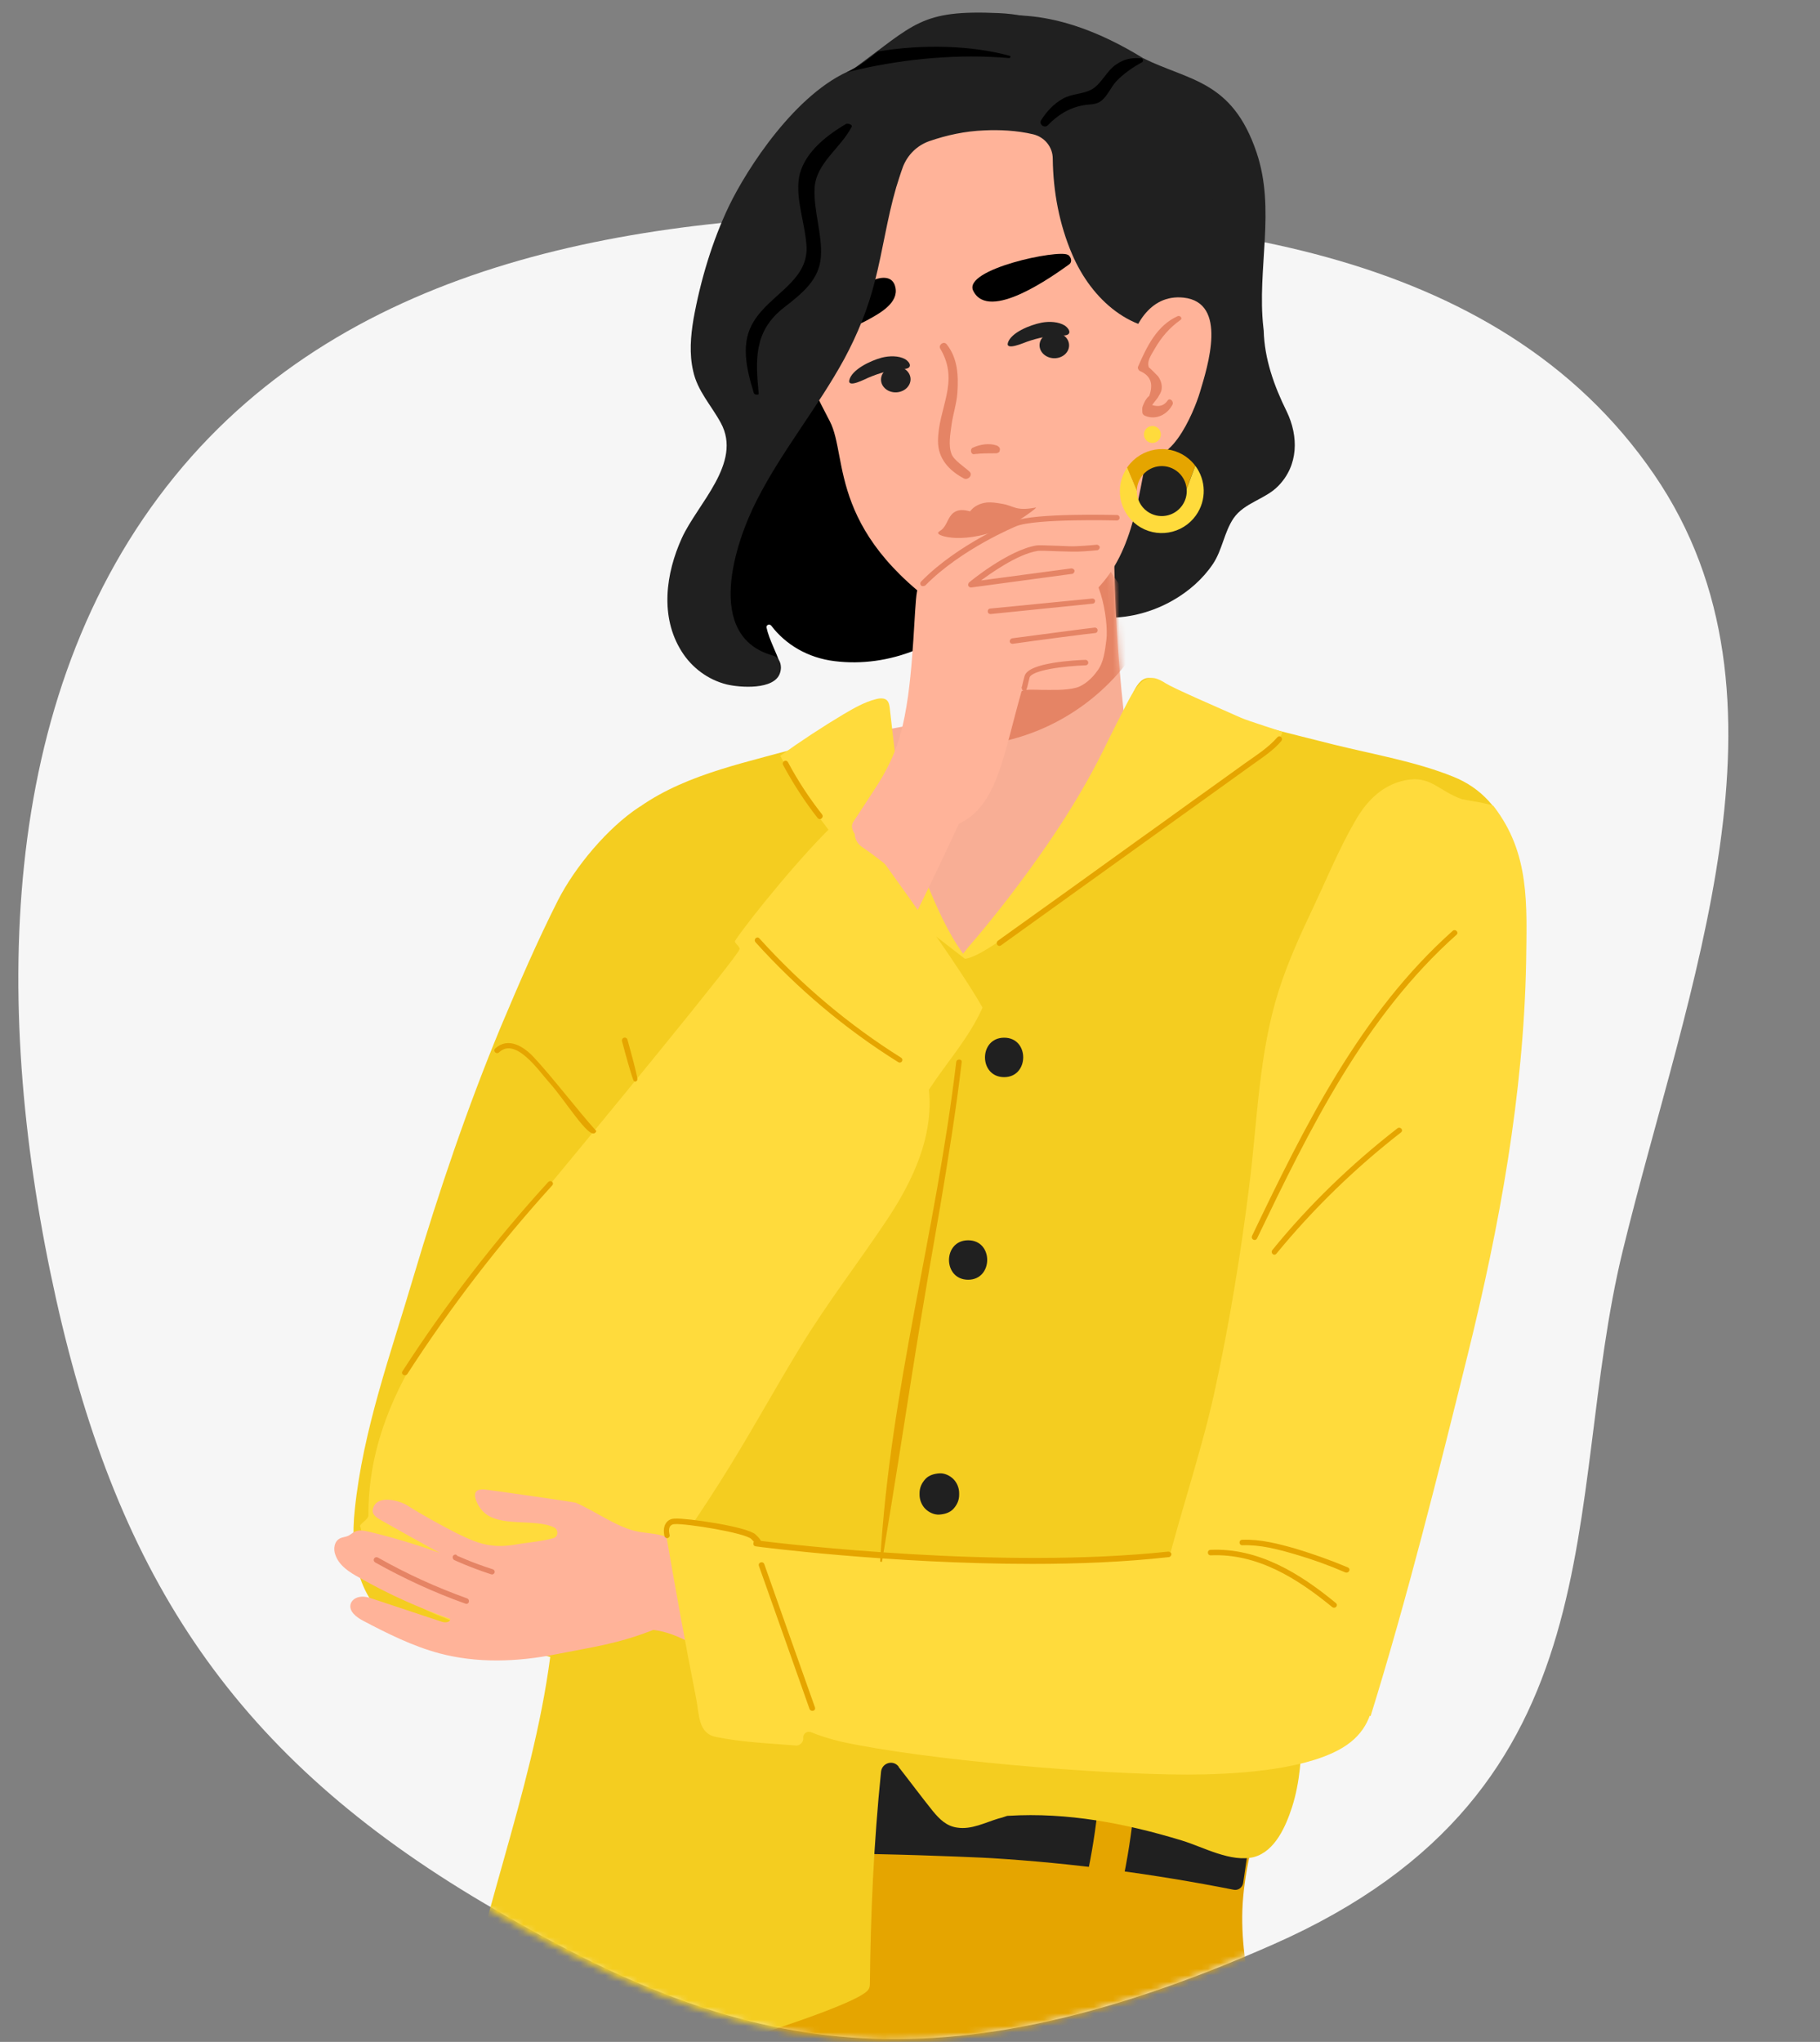 <?xml version="1.0" encoding="UTF-8"?> <svg xmlns="http://www.w3.org/2000/svg" width="287" height="322" viewBox="0 0 287 322" fill="none"><rect x="0" y="0" width="287" height="322" fill="#808080" stroke="none"/> <path fill-rule="evenodd" clip-rule="evenodd" d="M144.057 33.712C187.346 33.666 235.916 38.384 260.865 74.862C284.872 109.964 266.045 155.574 255.895 197.232C246.176 237.123 256.233 282.159 200.781 306.623C145.329 331.087 115.171 323.072 76.286 300.099C37.401 277.126 18.706 249.188 8.822 204.749C-1.076 160.245 -0.905 110.093 27.552 75.112C55.325 40.971 100.841 33.758 144.057 33.712Z" fill="#F6F6F6"></path> <mask id="mask0_13_2651" style="mask-type:alpha" maskUnits="userSpaceOnUse" x="25" y="0" width="237" height="322"> <path fill-rule="evenodd" clip-rule="evenodd" d="M153.11 1.04431e-07C230.54 -4.12526e-05 215.643 33.107 240.591 69.585C264.599 104.687 265.44 155.819 255.29 197.477C245.571 237.367 255.629 282.403 200.177 306.867C144.724 331.332 114.566 323.317 75.681 300.344C36.795 277.371 41.717 245.24 31.833 200.801C21.935 156.297 20.281 110.088 48.739 75.106C76.512 40.965 75.681 4.14615e-05 153.11 1.04431e-07Z" fill="#F6F6F6"></path> </mask> <g mask="url(#mask0_13_2651)"> <path d="M155.623 92.554C154.544 87.239 153.125 81.98 151.763 76.721C150.457 71.575 149.435 66.147 147.732 61.114C144.781 52.519 134.393 51.275 127.41 55.968C126.672 56.477 126.445 57.212 126.559 57.947C122.074 63.263 118.725 69.992 118.044 76.834C117.59 77.117 117.306 77.626 117.193 78.248C116.966 80.17 116.795 82.037 116.001 83.789C115.206 85.429 114.411 86.843 114.071 88.653C113.333 92.272 113.73 95.947 114.184 99.566C114.298 100.358 114.752 100.867 115.319 101.15C115.66 103.355 116.398 105.391 117.874 106.691C119.066 107.709 120.542 107.031 121.053 105.956C122.415 105.956 123.494 106.465 122.926 104.486C122.529 103.072 121.28 100.867 120.882 99.001C120.769 98.548 121.337 98.322 121.62 98.662C123.891 101.659 127.41 103.751 131.611 104.26C140.239 105.334 149.038 101.659 154.715 95.156C154.942 94.873 155.055 94.647 155.169 94.364C155.566 93.855 155.736 93.29 155.623 92.554Z" fill="black"></path> <path d="M174.526 96.283C174.526 96.678 174.639 97.074 174.866 97.413C178.329 97.413 181.849 96.452 184.914 94.699C187.412 93.286 189.682 91.306 191.272 88.931C192.748 86.726 193.031 83.955 194.507 81.75C196.21 79.262 199.503 78.753 201.546 76.661C204.782 73.381 204.782 68.8 202.909 64.899C200.865 60.771 199.389 56.53 199.276 52.119C199.276 51.949 199.219 51.78 199.219 51.61C198.197 42.449 201.206 33.006 198.14 24.015C194.28 12.592 187.435 12.758 180.25 9.165C165.879 0.316 157.212 2.597 153.75 2.88C152.558 2.993 154.601 5.297 153.75 7.277C151.763 10.896 152.728 15.137 153.977 18.756C157.269 28.143 159.483 37.643 160.391 47.538C161.243 56.586 160.391 65.803 161.754 74.794C163.002 83.163 167.884 91.024 174.526 96.283Z" fill="#202020"></path> <path d="M177.534 115.071C175.433 98.05 175.149 80.916 176.569 63.782C176.569 63.612 176.569 63.499 176.569 63.33C176.625 63.273 176.682 63.16 176.682 63.103C177.874 60.842 174.468 58.862 173.276 61.124C170.551 66.214 164.761 69.833 160.163 73.112C155.282 76.562 150.059 79.389 144.099 80.464C142.85 80.69 142.509 81.708 142.736 82.669C142.453 83.065 143.134 83.687 143.304 84.252C146.256 95.675 146.426 107.38 145.404 119.142C145.291 119.482 145.291 119.821 145.348 120.16C145.404 120.782 145.688 121.178 146.142 121.461C146.313 121.574 146.483 121.687 146.653 121.743C156.757 125.532 168.281 124.175 177.193 118.181C178.442 117.389 178.272 115.919 177.534 115.071Z" fill="#F8AE95"></path> <path d="M82.511 405.887C92.615 407.526 102.833 408.318 113.221 408.318C120.43 408.318 127.696 407.809 134.905 407.809C135.019 402.154 135.189 396.5 135.303 390.845C135.473 383.833 135.416 376.708 136.324 369.753C136.722 366.416 137.516 363.193 138.538 360.083C139.106 358.387 141.547 358.613 141.831 360.309C141.887 360.648 141.944 360.931 142.001 361.27C144.555 377.047 146.826 392.824 149.21 408.657C158.349 409.901 166.296 412.163 175.606 411.372C179.069 411.089 182.531 410.806 185.994 410.467C186.619 410.41 187.3 410.354 187.924 410.241C188.038 410.241 188.605 410.128 188.946 410.128C189.059 410.128 189.173 410.071 189.23 410.071C189.741 410.015 190.252 409.901 190.819 409.845C192.636 409.562 194.452 409.223 196.269 408.827C198.312 408.375 200.356 407.866 202.343 407.244C202.797 407.131 203.251 406.961 203.648 406.791C205.181 387.056 203.081 366.982 201.321 347.303C200.413 336.616 199.22 325.985 197.347 315.41C196.382 309.982 195.531 304.666 196.042 299.125C196.552 293.47 198.142 287.928 199.675 282.5C200.072 281.086 197.858 280.52 197.461 281.878C196.836 283.97 196.269 286.062 195.758 288.211C195.701 287.928 195.531 287.645 195.19 287.476C188.435 284.083 180.999 283.517 173.619 283.008C164.764 282.386 156.022 281.199 147.394 279.163C144.385 278.485 140.922 277.297 138.198 277.75C123.949 275.714 109.588 274.357 95.226 273.622C94.772 273.622 94.488 273.791 94.318 274.074C93.921 274.131 93.58 274.357 93.41 274.866C90.685 283.857 88.017 292.848 85.292 301.839C82.738 310.378 79.956 318.916 78.14 327.681C74.45 345.494 76.891 363.985 79.048 381.854C80.013 389.94 81.148 397.913 82.511 405.887Z" fill="#E5A500"></path> <path d="M212.16 119.078C212.046 118.908 211.933 118.738 211.649 118.625C178.725 107.259 143.246 111.896 110.833 122.64C109.925 122.923 110.152 124.28 111.004 124.337C119.008 128.351 125.308 134.572 132.12 140.226C138.024 145.146 145.29 159.679 153.351 159.679C162.49 159.735 171.061 145.825 179.349 142.545C188.148 139.096 196.947 135.533 205.461 131.292C207.846 130.104 210.23 128.917 212.5 127.616C213.919 126.825 215.963 126.09 216.587 124.45C217.779 121.509 214.544 119.813 212.16 119.078Z" fill="#F8AE95"></path> <path d="M156.644 279.959C156.19 279.902 155.85 279.563 155.85 279.11C155.793 277.301 155.282 275.774 153.068 274.869C150.116 273.682 134.733 273.456 130.703 273.908C129.227 274.078 128.375 275.152 128.091 276.283C128.035 276.396 128.035 276.509 128.035 276.622C127.921 277.358 127.808 278.093 127.694 278.828C127.637 279.224 127.297 279.563 126.843 279.563C123.664 279.676 120.485 279.846 117.363 280.072C116.909 280.128 116.511 280.524 116.568 280.977C116.682 284.709 116.738 288.441 116.682 292.173C116.682 292.682 117.136 293.247 117.59 293.078C122.017 291.381 155.85 292.965 156.361 293.021C169.19 293.813 181.905 295.509 194.507 297.997C195.245 298.167 195.926 297.658 196.04 296.923C196.38 294.661 197.061 290.081 197.459 287.31C197.572 286.235 196.891 285.218 195.813 284.991C182.87 282.503 169.814 280.807 156.644 279.959Z" fill="#202020"></path> <path d="M173.62 278.426C173.28 286.455 172.031 294.372 169.874 302.119C168.909 305.625 174.358 307.152 175.323 303.646C177.651 295.447 178.956 286.964 179.297 278.426C179.41 274.807 173.734 274.807 173.62 278.426Z" fill="#E5A500"></path> <path d="M229.133 122.468C223.23 120.093 216.588 118.962 210.401 117.435C203.589 115.739 196.834 113.986 190.022 112.289C189.965 112.289 189.908 112.289 189.852 112.233C189.625 112.176 189.397 112.12 189.17 112.006C187.013 110.367 184.686 108.896 182.415 107.37C179.634 105.503 178.499 109.801 177.647 111.611C176.568 113.873 175.66 116.191 174.752 118.509C173.163 122.637 170.722 126.539 168.337 130.328C163.285 138.358 159.709 142.825 153.578 150.12C152.784 151.081 150.74 150.233 150.116 149.102C147.05 143.843 144.212 137.849 142.509 130.441C141.658 126.765 140.977 122.977 140.579 119.245C140.409 117.718 139.671 115.06 139.728 113.081C139.784 111.667 139.217 110.197 137.854 110.706C134.448 112.063 129.226 116.304 127.864 117.265C127.75 117.378 127.58 117.435 127.41 117.492C118.327 120.149 108.563 121.846 100.9 127.218C100.843 127.218 100.843 127.218 100.787 127.274C95.791 130.554 90.682 136.718 88.014 141.92C84.722 148.423 81.827 155.152 78.989 161.882C73.709 174.605 69.225 187.837 65.251 201.182C61.675 213.34 57.247 225.385 55.942 238.108C55.147 245.459 56.51 253.263 63.662 256.995C67.238 258.861 71.212 259.879 75.185 260.501C78.818 261.066 83.416 260.331 86.766 261.292C83.927 282.894 75.015 303.703 71.836 325.304C71.836 325.361 71.836 325.417 71.779 325.474C71.609 326.209 71.439 326.888 71.269 327.623C70.531 330.676 73.255 333.504 76.377 332.938C84.608 331.411 132.008 318.179 136.662 314.051C137.003 313.769 137.173 313.373 137.173 312.92C137.287 301.667 137.798 290.527 138.933 279.388C139.103 277.974 140.863 277.465 141.714 278.596V278.652C143.531 280.971 145.291 283.346 147.107 285.608C148.186 286.908 149.264 287.983 150.967 288.209C153.181 288.548 155.338 287.417 157.382 286.795C157.836 286.682 158.233 286.569 158.687 286.399C158.801 286.343 158.914 286.343 159.028 286.343C168.337 285.777 177.477 287.53 186.389 290.245C189.738 291.263 194.109 293.751 197.742 292.846C201.091 291.941 202.794 287.926 203.759 284.929C205.008 281.027 205.235 276.843 205.349 272.771C205.462 267.626 205.519 262.423 205.632 257.277C205.803 246.986 206.03 236.638 206.2 226.346L206.654 200.334C206.654 200.164 206.711 199.938 206.768 199.768C208.357 195.81 210.003 191.908 211.706 188.063C215.396 179.864 220.051 172.456 226.125 165.84C231.461 160.015 239.181 154.078 239.862 145.765C239.862 145.426 239.919 145.143 239.919 144.804C240.089 135.87 238.216 126.087 229.133 122.468Z" fill="#F4CD20"></path> <path d="M152.159 151.194C154.543 150.967 159.595 146.839 163.455 144.578C168.167 141.807 172.595 138.47 176.852 135.021C180.826 131.798 185.707 128.857 189.511 125.464C192.519 122.807 201.942 117.774 202.226 115.399C202.226 115.399 196.89 113.703 195.698 113.194C191.895 111.497 185.083 108.557 183.834 107.765C182.699 107.03 181.507 106.464 180.258 107.369C179.123 108.217 178.328 109.744 177.647 111.045C176.625 113.024 175.603 115.003 174.638 116.982C170.721 125.182 165.726 132.703 160.277 139.941C158.63 142.146 156.871 144.351 155.111 146.5C154.316 147.461 153.521 148.423 152.67 149.384C152.386 149.723 152.159 150.063 151.875 150.402C149.491 147.122 147.731 143.107 146.199 139.375C144.553 135.417 143.304 131.345 142.452 127.161C141.374 122.015 140.92 116.756 140.295 111.554C140.238 111.214 140.182 110.819 139.955 110.536C139.557 110.027 138.762 110.083 138.138 110.253C136.322 110.705 134.675 111.667 133.029 112.628C129.623 114.664 126.274 116.869 123.038 119.188C128.261 128.688 135.186 137.283 143.36 144.464C144.666 145.369 151.932 151.024 152.159 151.194Z" fill="#FFDB3C"></path> <path d="M120.767 249.131C120.653 248.339 120.199 247.604 119.234 247.265C113.955 245.455 110.038 244.155 104.816 242.345C103.624 241.271 99.707 241.384 99.48 243.533C99.082 247.943 100.047 252.185 102.148 256.086C102.432 256.539 101.069 256.539 101.467 256.708C101.694 257.048 99.82 256.595 103.17 257.048C106.689 257.5 109.527 259.592 112.138 260.497C112.479 260.61 112.82 260.667 113.103 260.61C113.501 260.667 114.012 260.554 114.466 260.214C117.758 257.839 120.029 254.56 120.88 250.601C120.994 250.036 120.937 249.527 120.767 249.131Z" fill="#FFB399"></path> <path d="M148.411 124.678C147.106 121.002 147.106 118.062 143.245 119.872C142.337 120.324 139.442 121.455 139.442 122.19C130.303 135.875 122.753 149.333 113.387 161.886C103.566 175.119 93.462 188.181 83.074 201.074C82.45 201.357 82.052 201.922 81.882 202.544C81.825 202.601 81.825 202.601 81.769 202.657C79.782 205.145 83.358 208.595 85.345 206.107C85.401 206.05 85.458 205.994 85.515 205.881C90.34 206.333 100.501 207.464 104.986 205.711C117.36 200.904 145.459 142.491 151.193 129.937C153.179 125.752 150.057 129.315 148.411 124.678Z" fill="#FFB399"></path> <path d="M154.943 158.888C150.288 150.688 135.529 130.784 134.735 129.596C134.167 128.748 132.975 128.635 132.237 129.313C126.901 134.176 117.989 145.203 115.945 148.313C115.662 148.709 116.683 149.162 116.627 149.671C116.513 150.632 94.545 177.379 82.851 191.459C71.384 205.257 57.988 219.733 58.101 238.959C58.101 239.694 56.398 240.429 56.852 240.825C58.158 247.441 63.21 252.531 69.511 254.906C73.769 256.546 77.458 259.486 82 259.26C86.314 259.034 88.755 260.56 92.785 258.864C96.815 257.168 102.776 249.421 105.273 245.971C108.112 242.013 110.893 237.885 113.504 233.757C117.932 226.802 121.849 219.563 126.163 212.495C130.421 205.483 135.473 198.98 140.014 192.138C144.044 186.031 147.223 179.132 146.485 171.837C149.323 167.483 152.843 163.638 154.943 158.888Z" fill="#FFDB3C"></path> <path d="M235.548 127.16C235.548 126.821 230.95 126.142 230.553 126.029C226.806 124.729 225.614 122.241 221.641 123.032C217.951 123.767 215.453 126.369 213.693 129.479C211.196 133.776 209.266 138.47 207.165 142.937C205.122 147.235 203.135 151.589 201.659 156.169C198.48 166.178 198.31 176.583 197.004 186.931C195.699 197.505 193.882 208.645 191.555 219.333C189.114 230.529 184.97 241.782 182.586 252.979C183.494 253.657 184.459 254.279 185.424 254.901C189.284 257.503 193.144 260.047 197.175 262.366C197.515 262.366 197.913 262.479 198.31 262.762C198.934 263.157 199.559 263.61 200.183 264.006C205.292 266.607 210.798 268.416 216.134 270.622C221.924 251.961 226.806 232.395 231.461 213.565C236.456 193.378 240.26 172.568 240.657 151.758C240.77 142.654 241.281 134.568 235.548 127.16Z" fill="#FFDB3C"></path> <path d="M105.442 242.571C104.137 241.836 102.32 241.836 100.731 241.553C97.325 240.931 93.976 238.33 90.797 236.973C90.513 236.86 76.719 234.881 76.322 234.881C75.811 234.881 75.243 234.881 75.016 235.333C74.846 235.616 74.903 235.955 74.959 236.238C75.186 237.03 75.584 237.765 76.208 238.387C78.706 240.931 84.382 239.405 87.391 240.875C88.129 241.271 88.015 242.402 87.221 242.571C85.575 243.024 83.815 243.193 82.225 243.42C80.636 243.702 79.046 243.928 77.457 243.702C75.47 243.476 73.654 242.571 71.894 241.723C69.283 240.366 66.672 238.952 64.174 237.369C62.982 236.634 59.292 235.559 58.781 238.048C58.611 238.952 59.633 239.461 60.314 239.857C63.322 241.553 66.331 243.25 69.34 244.89C65.707 243.589 62.017 242.458 58.214 241.553C57.476 241.384 56.738 241.214 56.056 241.497C55.602 241.667 55.262 242.062 54.808 242.232C54.41 242.402 53.956 242.402 53.559 242.628C52.707 243.08 52.537 244.268 52.878 245.173C53.445 246.869 55.092 247.943 56.681 248.792C61.222 251.393 66.047 253.542 70.986 255.295C71.043 255.86 70.191 255.917 69.68 255.747C66.104 254.559 62.528 253.372 58.952 252.184C58.157 251.902 57.305 251.619 56.397 251.902C55.886 252.071 55.489 252.411 55.319 252.863C54.921 254.051 56.17 255.012 57.248 255.577C61.109 257.613 65.082 259.592 69.283 260.723C75.243 262.306 81.544 262.08 87.561 260.893C93.578 259.705 97.382 259.253 103.115 256.991C103.512 256.821 105.953 254.955 106.124 254.616C106.407 254.164 106.237 253.542 106.124 253.033C105.84 251.393 106.464 249.753 106.862 248.113C107.259 246.473 107.429 244.607 106.351 243.306C106.124 243.024 105.783 242.741 105.442 242.571Z" fill="#FFB399"></path> <path d="M73.595 252.194C68.713 250.441 64.002 248.292 59.517 245.747C59.176 245.578 58.893 246.03 59.233 246.256C63.775 248.801 68.543 251.006 73.481 252.759C73.822 252.872 73.936 252.307 73.595 252.194Z" fill="#E58465" stroke="#E58465" stroke-width="0.3"></path> <path d="M71.834 245.296C71.721 245.296 71.607 245.353 71.55 245.466C71.493 245.579 71.55 245.749 71.664 245.862C71.664 245.862 74.048 246.993 77.511 248.124C77.681 248.18 77.794 248.067 77.851 247.954C77.908 247.785 77.794 247.671 77.681 247.615C74.275 246.54 71.948 245.409 71.891 245.409C71.948 245.296 71.891 245.296 71.834 245.296Z" fill="#E58465" stroke="#E58465" stroke-width="0.3"></path> <path d="M216.248 254.791C216.191 253.321 216.078 251.85 215.34 250.606C215.226 250.38 215.056 250.211 214.886 250.041C212.899 247.892 208.188 248.401 205.576 248.175C201.092 247.836 206.03 244.499 201.546 244.217C192.52 243.651 187.695 244.725 175.718 245.856C163.343 247.044 128.602 244.556 119.179 243.368C118.668 242.35 119.747 242.859 118.668 242.35C115.546 240.88 109.643 239.975 106.294 239.919C106.01 239.919 105.839 239.975 105.669 240.089C105.215 240.315 104.818 240.767 104.931 241.389C106.464 250.267 108.053 259.145 109.813 268.023C110.267 270.398 110.097 273.339 112.878 273.904C116.965 274.752 121.393 274.922 125.537 275.261C126.105 275.318 126.729 274.696 126.672 274.13C126.559 273.395 127.297 272.886 127.921 273.169C129.17 273.678 130.703 274.187 132.576 274.639C145.973 277.58 173.334 279.842 187.184 279.842C194.166 279.842 204.838 279.276 211.026 275.996C219.03 271.755 216.475 263.725 216.248 254.791Z" fill="#FFDB3C"></path> <path d="M158.349 163.64C154.318 163.64 154.318 169.86 158.349 169.86C162.322 169.86 162.379 163.64 158.349 163.64Z" fill="#202020"></path> <path d="M152.673 195.587C148.642 195.587 148.642 201.808 152.673 201.808C156.646 201.808 156.703 195.587 152.673 195.587Z" fill="#202020"></path> <path d="M150.344 233.245C149.776 232.68 148.925 232.284 148.13 232.34C147.335 232.397 146.484 232.623 145.916 233.245C145.349 233.867 145.008 234.602 145.008 235.45V235.733C145.008 236.525 145.349 237.373 145.916 237.939C146.484 238.504 147.335 238.9 148.13 238.843C148.925 238.787 149.776 238.561 150.344 237.939C150.912 237.317 151.252 236.581 151.252 235.733V235.45C151.252 234.659 150.912 233.811 150.344 233.245Z" fill="#202020"></path> <path d="M150.944 167.448C151 167.166 151.563 167.166 151.507 167.448C150.606 175.121 149.366 182.794 148.071 190.467C143.283 217.817 143.393 219.357 138.937 246.273C140.57 218.641 147.677 194.939 150.944 167.448Z" fill="#E5A500" stroke="#E5A500" stroke-width="0.3"></path> <path d="M84.042 166.803C86.767 169.687 91.195 175.455 93.863 178.395C93.131 179.81 89.094 173.193 86.71 170.592C85.121 168.839 81.374 163.24 78.593 165.842C78.309 166.124 77.912 165.672 78.195 165.446C80.182 163.636 82.566 165.22 84.042 166.803Z" fill="#E5A500" stroke="#E5A500" stroke-width="0.3"></path> <path d="M100.366 170.26C100.366 170.26 100.498 170.078 98.795 163.97C98.681 163.631 98.17 163.744 98.227 164.14C99.873 170.304 100.154 170.595 100.036 170.26C100.15 170.599 100.366 170.26 100.366 170.26Z" fill="#E5A500" stroke="#E5A500" stroke-width="0.3"></path> <path d="M210.576 252.922C204.956 248.285 198.428 244.213 190.878 244.553C190.538 244.553 190.538 245.118 190.878 245.118C198.315 244.779 204.672 248.794 210.179 253.317C210.462 253.544 210.86 253.148 210.576 252.922Z" fill="#E5A500" stroke="#E5A500" stroke-width="0.3"></path> <path d="M212.503 247.32C209.835 246.189 207.11 245.228 204.329 244.379C201.547 243.588 198.766 242.853 195.871 242.966C195.53 242.966 195.53 243.531 195.871 243.531C198.709 243.418 201.49 244.153 204.215 244.945C206.94 245.737 209.608 246.698 212.219 247.829C212.56 247.942 212.844 247.489 212.503 247.32Z" fill="#E5A500" stroke="#E5A500" stroke-width="0.3"></path> <path d="M162.779 246.47C140.356 246.47 119.41 243.756 119.183 243.7C119.013 243.7 118.899 243.53 118.956 243.36C118.956 243.247 119.013 243.191 119.069 243.134C119.013 243.021 118.842 242.851 118.559 242.569C117.48 241.551 108.227 240.081 106.411 240.194C106.013 240.194 105.729 240.363 105.559 240.589C105.162 241.155 105.446 242.06 105.446 242.06C105.502 242.229 105.389 242.342 105.275 242.399C105.105 242.456 104.992 242.342 104.935 242.229C104.935 242.173 104.594 241.042 105.162 240.25C105.446 239.854 105.843 239.628 106.467 239.628C108.17 239.515 117.764 240.872 119.069 242.116C119.524 242.569 119.807 242.851 119.864 243.134C124.065 243.643 157.727 247.658 184.236 244.831C184.406 244.831 184.52 244.944 184.577 245.057C184.577 245.226 184.463 245.339 184.35 245.396C177.254 246.188 169.931 246.47 162.779 246.47Z" fill="#E5A500" stroke="#E5A500" stroke-width="0.3"></path> <path d="M229.194 146.891C214.605 159.897 205.863 177.653 197.575 194.957C197.405 195.296 197.916 195.579 198.086 195.24C206.374 177.992 215.059 160.237 229.591 147.287C229.875 147.061 229.421 146.665 229.194 146.891Z" fill="#E5A500" stroke="#E5A500" stroke-width="0.3"></path> <path d="M86.554 186.509C78.077 195.803 70.422 205.742 63.589 216.327C63.374 216.619 63.896 216.88 64.111 216.588C70.889 206.063 78.545 196.123 86.965 186.832C87.239 186.594 86.826 186.215 86.554 186.509Z" fill="#E5A500" stroke="#E5A500" stroke-width="0.3"></path> <path d="M220.45 178.053C213.184 183.708 206.542 190.098 200.752 197.223C200.525 197.505 200.923 197.901 201.15 197.618C206.997 190.493 213.581 184.104 220.847 178.449C221.131 178.223 220.734 177.827 220.45 178.053Z" fill="#E5A500" stroke="#E5A500" stroke-width="0.3"></path> <path d="M142.002 166.91C133.714 161.707 126.221 155.374 119.636 148.079C119.409 147.796 119.012 148.192 119.239 148.475C125.823 155.77 133.373 162.16 141.718 167.362C142.058 167.588 142.342 167.079 142.002 166.91Z" fill="#E5A500" stroke="#E5A500" stroke-width="0.3"></path> <path d="M128.379 269.315C125.711 261.794 123.043 254.273 120.375 246.696C120.261 246.356 119.693 246.526 119.807 246.865C122.475 254.386 125.143 261.907 127.811 269.484C127.981 269.767 128.492 269.654 128.379 269.315Z" fill="#E5A500" stroke="#E5A500" stroke-width="0.3"></path> <path d="M201.548 116.357C200.129 117.996 198.256 119.184 196.496 120.428C194.68 121.729 192.863 123.029 190.99 124.386C187.244 127.044 183.554 129.758 179.807 132.416C172.371 137.788 164.878 143.16 157.442 148.476C157.158 148.702 157.442 149.154 157.725 148.985C165.332 143.499 172.939 138.071 180.545 132.586C184.349 129.871 188.152 127.101 191.955 124.386C193.772 123.086 195.588 121.785 197.461 120.428C199.051 119.297 200.697 118.223 201.946 116.752C202.173 116.47 201.776 116.074 201.548 116.357Z" fill="#E5A500" stroke="#E5A500" stroke-width="0.3"></path> <path d="M129.515 128.52C127.472 125.919 125.655 123.148 124.123 120.264C123.952 119.925 123.441 120.208 123.612 120.547C125.201 123.488 127.018 126.315 129.061 128.916C129.345 129.199 129.742 128.803 129.515 128.52Z" fill="#E5A500" stroke="#E5A500" stroke-width="0.3"></path> <mask id="mask1_13_2651" style="mask-type:alpha" maskUnits="userSpaceOnUse" x="146" y="59" width="38" height="66"> <path d="M177.402 113.803C175.302 96.782 176.408 94.918 175.414 89.948C177.402 87.959 180.282 79.303 179.39 77.025C182.27 74.819 185.139 59.645 182.373 61.116C183.565 58.854 178.387 59.342 177.195 61.604C174.47 66.693 168.68 70.312 164.082 73.592C159.2 77.041 153.977 79.869 148.017 80.943C146.768 81.169 146.428 82.187 146.655 83.149C146.371 83.544 147.052 84.166 147.222 84.732C150.174 96.154 150.344 107.86 149.323 119.622C149.209 119.961 149.209 120.3 149.266 120.64C149.323 121.262 149.606 121.658 150.061 121.94C150.231 122.053 150.401 122.166 150.571 122.223C160.676 126.012 172.199 124.655 181.111 118.661C182.36 117.869 178.14 114.651 177.402 113.803Z" fill="#F8AE95"></path> </mask> <g mask="url(#mask1_13_2651)"> <path d="M179.663 96.692C169.662 82.76 161.201 67.859 154.235 52.141C154.153 51.992 154.099 51.893 154.018 51.744C154.04 51.667 154.036 51.541 154.009 51.491C153.971 48.934 150.033 48.83 150.071 51.386C150.119 57.159 146.772 63.11 144.308 68.192C141.677 73.56 138.449 78.544 133.732 82.344C132.745 83.141 132.934 84.198 133.594 84.932C133.534 85.416 134.43 85.635 134.851 86.05C142.916 94.66 148.676 104.852 153.416 115.665C153.479 116.017 153.642 116.315 153.854 116.585C154.202 117.104 154.641 117.315 155.175 117.346C155.379 117.364 155.582 117.381 155.759 117.349C166.443 115.832 175.906 109.117 180.855 99.585C181.572 98.292 180.718 97.083 179.663 96.692Z" fill="#E58465"></path> </g> <path d="M182.698 48.785C182.471 42.734 184.741 36.853 184.401 30.802C184.117 25.939 182.3 21.472 178.156 18.588C173.388 15.252 167.03 13.329 161.524 11.576C161.07 11.463 160.673 11.463 160.389 11.576C144.04 5.582 131.779 22.433 128.43 35.779C124.286 52.234 123.132 51.612 130.852 66.427C133.86 72.195 130.227 84.609 151.509 98.081C160.104 103.522 167.888 98.975 173.962 91.794C179.355 85.404 179.916 75.305 181.676 67.389C181.846 67.106 181.96 66.823 182.017 66.427C182.187 63.317 184.401 61.225 184.117 58.115C183.719 54.948 182.811 51.895 182.698 48.785Z" fill="#FFB399"></path> <path d="M168.395 40.19C166.919 39.285 151.82 42.452 153.466 45.845C155.907 50.878 166.181 43.413 168.565 41.717C169.076 41.378 168.963 40.699 168.565 40.303C168.509 40.247 168.452 40.19 168.395 40.19Z" fill="black"></path> <path d="M141.202 45.341C140.804 43.306 138.704 43.645 137.285 44.38C135.979 45.115 134.844 46.246 133.652 47.151C132.063 48.338 130.36 49.469 128.657 50.544C128.43 50.713 128.316 50.883 128.259 51.109C127.862 51.675 128.089 52.636 128.94 52.579C131.835 52.466 134.617 51.731 137.171 50.261C138.818 49.356 141.713 47.716 141.202 45.341Z" fill="black"></path> <path d="M147.962 83.938C148.084 83.816 148.267 83.694 148.45 83.572C149.366 82.839 149.427 81.557 150.404 80.824C151.197 80.275 152.052 80.397 152.968 80.641C153.578 79.847 154.494 79.359 155.654 79.237C156.387 79.176 157.119 79.298 157.852 79.42C159.928 79.725 160.044 80.641 163.187 80.063C164.225 79.696 160.172 82.473 159.195 82.9C151.93 86.136 147.656 84.426 147.962 84.06C147.901 83.999 147.901 83.999 147.962 83.938Z" fill="#E58465"></path> <path d="M148.283 54.999C147.917 54.45 148.772 53.717 149.26 54.267C151.03 56.465 151.153 59.212 150.969 61.959C150.847 63.669 150.298 65.256 150.054 66.966C149.871 68.431 149.504 70.201 150.054 71.606C150.42 72.582 152.068 73.62 152.862 74.353C153.473 74.902 152.679 75.757 152.007 75.452C149.687 74.231 147.917 72.338 147.917 69.591C147.917 64.34 151.397 60.25 148.283 54.999Z" fill="#E58465"></path> <path d="M153.349 70.626C154.509 70.077 155.974 69.833 157.195 70.26C157.439 70.382 157.684 70.565 157.684 70.871C157.684 70.993 157.623 71.115 157.623 71.176C157.562 71.359 157.256 71.481 157.073 71.481C155.913 71.481 154.814 71.481 153.715 71.603C153.105 71.786 152.922 70.871 153.349 70.626Z" fill="#E58465"></path> <path d="M167.51 52.903C165.614 52.848 163.675 53.283 161.925 53.895C161.502 54.032 158.555 55.358 158.937 54.061C159.43 52.456 162.381 51.252 164.262 50.88C165.475 50.653 166.944 50.724 167.944 51.36C168.822 52.001 169.039 52.971 167.51 52.903Z" fill="#202020"></path> <path d="M168.586 54.496C168.567 55.621 167.508 56.516 166.222 56.493C164.936 56.471 163.909 55.54 163.928 54.415C163.948 53.289 165.007 52.395 166.293 52.417C167.579 52.44 168.606 53.37 168.586 54.496Z" fill="#202020"></path> <path d="M142.402 58.203C140.507 58.278 138.602 58.845 136.898 59.575C136.486 59.741 133.637 61.266 133.929 59.946C134.311 58.311 137.172 56.907 139.023 56.407C140.218 56.098 141.688 56.068 142.73 56.634C143.649 57.214 143.933 58.166 142.402 58.203Z" fill="#202020"></path> <path d="M143.585 59.715C143.643 60.839 142.648 61.804 141.363 61.87C140.078 61.936 138.99 61.078 138.932 59.953C138.875 58.829 139.87 57.865 141.155 57.799C142.439 57.733 143.528 58.591 143.585 59.715Z" fill="#202020"></path> <path d="M174.472 100.871C174.869 97.591 173.166 88.657 170.101 89.958C163.573 90.862 159.713 91.371 153.128 92.219C154.036 91.654 154.944 91.032 155.796 90.466C157.839 89.166 159.826 87.526 162.154 86.791C164.424 86.056 166.752 86.621 169.079 86.734C171.633 86.847 170.441 86.791 172.996 86.395C175.891 85.943 178.332 81.193 175.437 81.645C170.328 82.493 164.878 80.627 159.996 82.55C156.591 83.907 153.582 85.999 150.573 88.091C148.643 89.449 146.77 91.258 144.783 92.785C144.216 93.237 144.272 101.833 143.194 109.749C141.888 118.967 139.845 121.681 134.566 129.597C134.111 130.276 134.452 131.011 134.793 131.52C134.793 132.312 135.247 133.103 135.928 133.556C137.574 134.687 139.22 135.931 140.753 137.231C141.718 138.023 143.08 138.193 143.989 137.231C144.159 137.062 144.272 136.892 144.386 136.666C144.443 136.609 144.499 136.609 144.556 136.553C149.325 133.556 145.692 132.481 151.141 129.937C157.272 127.109 158.18 119.249 161.075 109.071C161.189 108.618 163.743 108.788 164.084 108.788C165.843 108.788 168 108.901 169.703 108.449C170.952 108.109 172.258 106.922 172.996 105.847C174.074 104.49 174.245 102.568 174.472 100.871Z" fill="#FFB399"></path> <path d="M145.523 92.273C145.466 92.273 145.352 92.273 145.352 92.217C145.239 92.104 145.239 91.934 145.352 91.821C151.142 85.883 159.884 82.321 159.998 82.321C163.177 81.02 175.551 81.36 176.119 81.36C176.289 81.36 176.403 81.473 176.403 81.642C176.403 81.812 176.289 81.925 176.119 81.925C176.006 81.925 163.347 81.586 160.225 82.83C160.111 82.886 151.54 86.392 145.806 92.217C145.693 92.273 145.636 92.273 145.523 92.273Z" fill="#E58465" stroke="#E58465" stroke-width="0.3" stroke-linejoin="round"></path> <path d="M153.124 92.495C153.011 92.495 152.897 92.439 152.841 92.326C152.784 92.213 152.841 92.099 152.897 91.986C153.124 91.76 159.085 86.897 163.456 86.162C163.74 86.105 164.932 86.162 166.862 86.219C168.111 86.275 169.359 86.332 169.813 86.275C171.403 86.219 172.879 86.049 172.936 86.049C173.106 86.049 173.219 86.162 173.276 86.275C173.276 86.445 173.163 86.558 173.049 86.614C173.049 86.614 171.516 86.784 169.927 86.841C169.473 86.841 168.224 86.841 166.918 86.784C165.556 86.727 163.853 86.671 163.626 86.727C160.334 87.236 155.963 90.403 154.146 91.76L168.962 89.781C169.132 89.781 169.246 89.894 169.303 90.007C169.303 90.177 169.189 90.29 169.076 90.346L153.124 92.495C153.181 92.495 153.181 92.495 153.124 92.495Z" fill="#E58465"></path> <path d="M153.124 92.495C153.011 92.495 152.897 92.439 152.841 92.326C152.784 92.213 152.841 92.099 152.897 91.986C153.124 91.76 159.085 86.897 163.456 86.162C163.74 86.105 164.932 86.162 166.862 86.219C168.111 86.275 169.359 86.332 169.813 86.275C171.403 86.219 172.879 86.049 172.936 86.049C173.106 86.049 173.219 86.162 173.276 86.275C173.276 86.445 173.163 86.558 173.049 86.614C173.049 86.614 171.516 86.784 169.927 86.841C169.473 86.841 168.224 86.841 166.918 86.784C165.556 86.727 163.853 86.671 163.626 86.727C160.334 87.236 155.963 90.403 154.146 91.76L168.962 89.781C169.132 89.781 169.246 89.894 169.303 90.007C169.303 90.177 169.189 90.29 169.076 90.346L153.124 92.495ZM153.124 92.495C153.181 92.495 153.181 92.495 153.124 92.495Z" stroke="#E58465" stroke-width="0.3" stroke-linejoin="round"></path> <path d="M156.192 96.684C156.022 96.684 155.909 96.571 155.909 96.401C155.909 96.232 156.022 96.118 156.136 96.118L172.257 94.535C172.427 94.535 172.541 94.648 172.541 94.761C172.541 94.931 172.427 95.044 172.314 95.044L156.192 96.684C156.249 96.684 156.249 96.684 156.192 96.684Z" fill="#E58465"></path> <path d="M156.192 96.684C156.022 96.684 155.909 96.571 155.909 96.401C155.909 96.232 156.022 96.118 156.136 96.118L172.257 94.535C172.427 94.535 172.541 94.648 172.541 94.761C172.541 94.931 172.427 95.044 172.314 95.044L156.192 96.684ZM156.192 96.684C156.249 96.684 156.249 96.684 156.192 96.684Z" stroke="#E58465" stroke-width="0.3" stroke-linejoin="round"></path> <path d="M159.655 101.379C159.541 101.379 159.371 101.266 159.371 101.153C159.371 100.983 159.484 100.87 159.598 100.814C161.755 100.531 172.37 99.117 172.654 99.117C172.824 99.117 172.938 99.23 172.938 99.4C172.938 99.57 172.824 99.683 172.654 99.683C172.313 99.683 163.174 100.87 159.655 101.379C159.655 101.379 159.711 101.379 159.655 101.379Z" fill="#E58465"></path> <path d="M159.655 101.379C159.541 101.379 159.371 101.266 159.371 101.153C159.371 100.983 159.484 100.87 159.598 100.814C161.755 100.531 172.37 99.117 172.654 99.117C172.824 99.117 172.938 99.23 172.938 99.4C172.938 99.57 172.824 99.683 172.654 99.683C172.313 99.683 163.174 100.87 159.655 101.379ZM159.655 101.379C159.711 101.379 159.655 101.379 159.655 101.379Z" stroke="#E58465" stroke-width="0.3" stroke-linejoin="round"></path> <path d="M161.586 108.784C161.53 108.784 161.53 108.784 161.473 108.784C161.359 108.728 161.246 108.728 161.303 108.445H161.246L161.359 108.106V108.049C161.416 107.767 161.53 107.314 161.7 106.692C162.211 104.6 169.704 104.261 171.18 104.204C171.293 104.204 171.464 104.317 171.464 104.487C171.464 104.656 171.35 104.77 171.18 104.77C167.887 104.883 162.551 105.505 162.211 106.805C162.041 107.484 161.927 107.936 161.87 108.219C161.87 108.276 161.87 108.332 161.813 108.389C161.757 108.558 161.757 108.615 161.757 108.615C161.757 108.671 161.7 108.784 161.586 108.784Z" fill="#E58465" stroke="#E58465" stroke-width="0.3" stroke-linejoin="round"></path> <path d="M175.116 25.373C177.803 27.266 178.169 30.074 179.207 33.066C181.221 39.049 184.457 42.956 189.647 46.375C190.135 46.68 189.83 47.352 189.28 47.291C185.19 46.436 182.137 43.261 180.061 39.781C177.497 35.447 177.803 29.524 174.872 25.617C174.811 25.434 174.994 25.251 175.116 25.373Z" fill="black"></path> <path d="M190.593 22.258C188.436 13.55 179.921 10.327 172.087 8.121C172.03 8.121 171.974 8.121 171.86 8.065C171.803 8.008 171.747 7.952 171.69 7.839C168.057 4.05 162.721 2.297 157.555 2.071C145.124 1.505 144.324 3.778 134.444 10.964C125.463 14.555 117.706 26.782 114.981 32.437C112.313 37.979 110.44 44.312 109.361 50.306C108.907 53.02 108.68 55.791 109.305 58.505C109.986 61.672 112.143 63.877 113.675 66.705C117.081 72.982 110.043 79.371 107.545 84.8C104.99 90.398 104.025 97.241 107.488 102.726C109.077 105.27 111.632 107.193 114.584 107.928C116.684 108.437 122.077 108.833 122.985 106.175C123.382 105.044 123.042 103.687 121.793 103.348C111.064 100.294 115.889 85.592 119.352 78.863C123.326 71.059 128.945 64.273 133.146 56.583C135.246 52.681 136.893 48.61 137.971 44.312C139.22 39.449 139.901 34.416 141.32 29.553C141.661 28.479 142.001 27.348 142.399 26.273C143.137 24.407 144.613 22.937 146.543 22.258C149.324 21.297 152.219 20.675 155.228 20.562C157.555 20.449 160.337 20.562 162.948 21.184C164.764 21.636 166.013 23.22 166.013 25.029C166.07 30.175 167.035 35.377 169.079 40.127C172.144 47.252 178.445 52.907 186.506 52.002C186.562 52.002 186.562 52.002 186.619 52.059C186.733 52.115 186.846 52.115 186.96 52.172C187.641 52.342 188.379 52.172 188.833 51.663C190.252 50.193 190.025 48.101 190.139 46.178C190.309 43.294 190.536 40.354 190.706 37.47C191.047 32.38 191.785 27.178 190.593 22.258Z" fill="#202020"></path> <path d="M118.881 50.654C121.489 46.402 127.353 44.355 127.189 38.995C127.022 35.349 125.418 31.47 126.005 27.951C126.655 24.492 129.722 21.707 133.404 19.553C133.689 19.382 134.473 19.684 134.313 19.974C132.573 23.381 128.691 25.687 128.457 29.64C128.258 33.183 129.715 37.021 129.443 40.544C129.181 44.029 126.697 46.139 123.58 48.534C118.825 52.271 119.142 56.795 119.642 62.082C119.65 62.335 118.958 62.268 118.876 61.994C117.631 57.964 116.774 53.958 118.881 50.654Z" fill="black"></path> <path d="M164.179 18.958C165.076 17.555 166.142 16.376 167.656 15.535C169.058 14.749 170.852 14.861 172.198 14.075C173.656 13.234 174.497 11.213 175.955 10.203C177.245 9.305 178.367 9.081 179.937 9.193C180.217 9.193 180.386 9.642 180.105 9.81C178.647 10.596 177.189 11.606 176.012 12.841C175.17 13.739 174.61 15.254 173.544 15.983C172.759 16.545 171.75 16.432 170.852 16.601C168.609 16.994 166.815 18.116 165.245 19.743C164.684 20.305 163.787 19.575 164.179 18.958Z" fill="black"></path> <path d="M133.546 11.416C134.096 11.233 134.706 11.111 135.256 10.989C142.887 9.218 151.312 8.485 159.127 9.157C159.371 9.157 159.432 8.791 159.188 8.791C153.327 7.203 145.818 6.898 138.43 8.119C137.27 9.035 136.171 9.951 134.889 10.683C134.462 10.867 133.974 11.172 133.546 11.416Z" fill="black"></path> <path d="M186.633 46.934C181.15 46.366 178.624 51.672 177.638 56.031C176.653 60.201 175.482 68.097 179.24 71.13C184.169 75.109 188.296 64.939 189.221 61.843C190.453 57.737 193.656 47.692 186.633 46.934Z" fill="#FFB399"></path> <path d="M185.719 49.855C186.114 49.697 186.513 50.227 186.154 50.453C184.442 51.67 183.163 53.142 182.109 54.973C181.566 55.941 180.782 56.944 181.185 57.991C181.097 57.733 182.623 59.374 182.588 59.305C183.023 59.904 183.268 60.556 183.188 61.331C183.123 61.882 182.833 62.245 182.562 62.729C182.272 63.093 181.965 63.508 181.675 63.871C182.762 64.225 183.586 63.978 184.147 63.13C184.523 62.68 185.112 63.33 184.909 63.779C184.112 65.35 182.313 66.309 180.552 65.565C180.259 65.413 180.137 65.259 180.135 64.915C180.095 64.158 180.13 64.227 180.4 63.571C180.603 63.122 180.841 62.742 181.235 62.412C181.926 60.463 181.418 59.211 179.709 58.483C179.519 58.364 179.345 58.022 179.48 57.78C180.834 54.673 182.444 51.306 185.719 49.855Z" fill="#E58465"></path> <path d="M182.502 67.426C181.902 66.998 181.067 67.138 180.638 67.739C180.21 68.34 180.348 69.175 180.947 69.603C181.547 70.031 182.382 69.89 182.81 69.29C183.239 68.689 183.101 67.854 182.502 67.426Z" fill="#FFDB3C"></path> <path d="M177.826 73.598C179.976 70.616 184.106 69.922 187.051 72.047C187.607 72.445 188.082 72.91 188.474 73.426L187.122 77.109C187.031 75.995 186.47 74.93 185.492 74.232C183.725 72.97 181.269 73.383 180.005 75.154C179.509 75.848 179.27 76.65 179.272 77.442L177.726 73.748C177.759 73.696 177.791 73.646 177.826 73.598Z" fill="#E5A500"></path> <path d="M179.275 77.451C179.274 78.68 179.846 79.887 180.92 80.653C182.686 81.915 185.142 81.502 186.407 79.731C186.971 78.941 187.202 78.014 187.127 77.115L188.48 73.437C190.181 75.682 190.311 78.866 188.583 81.286C186.457 84.263 182.328 84.957 179.358 82.836C176.438 80.751 175.727 76.717 177.727 73.755L179.275 77.451Z" fill="#FFDB3C"></path> </g> </svg> 